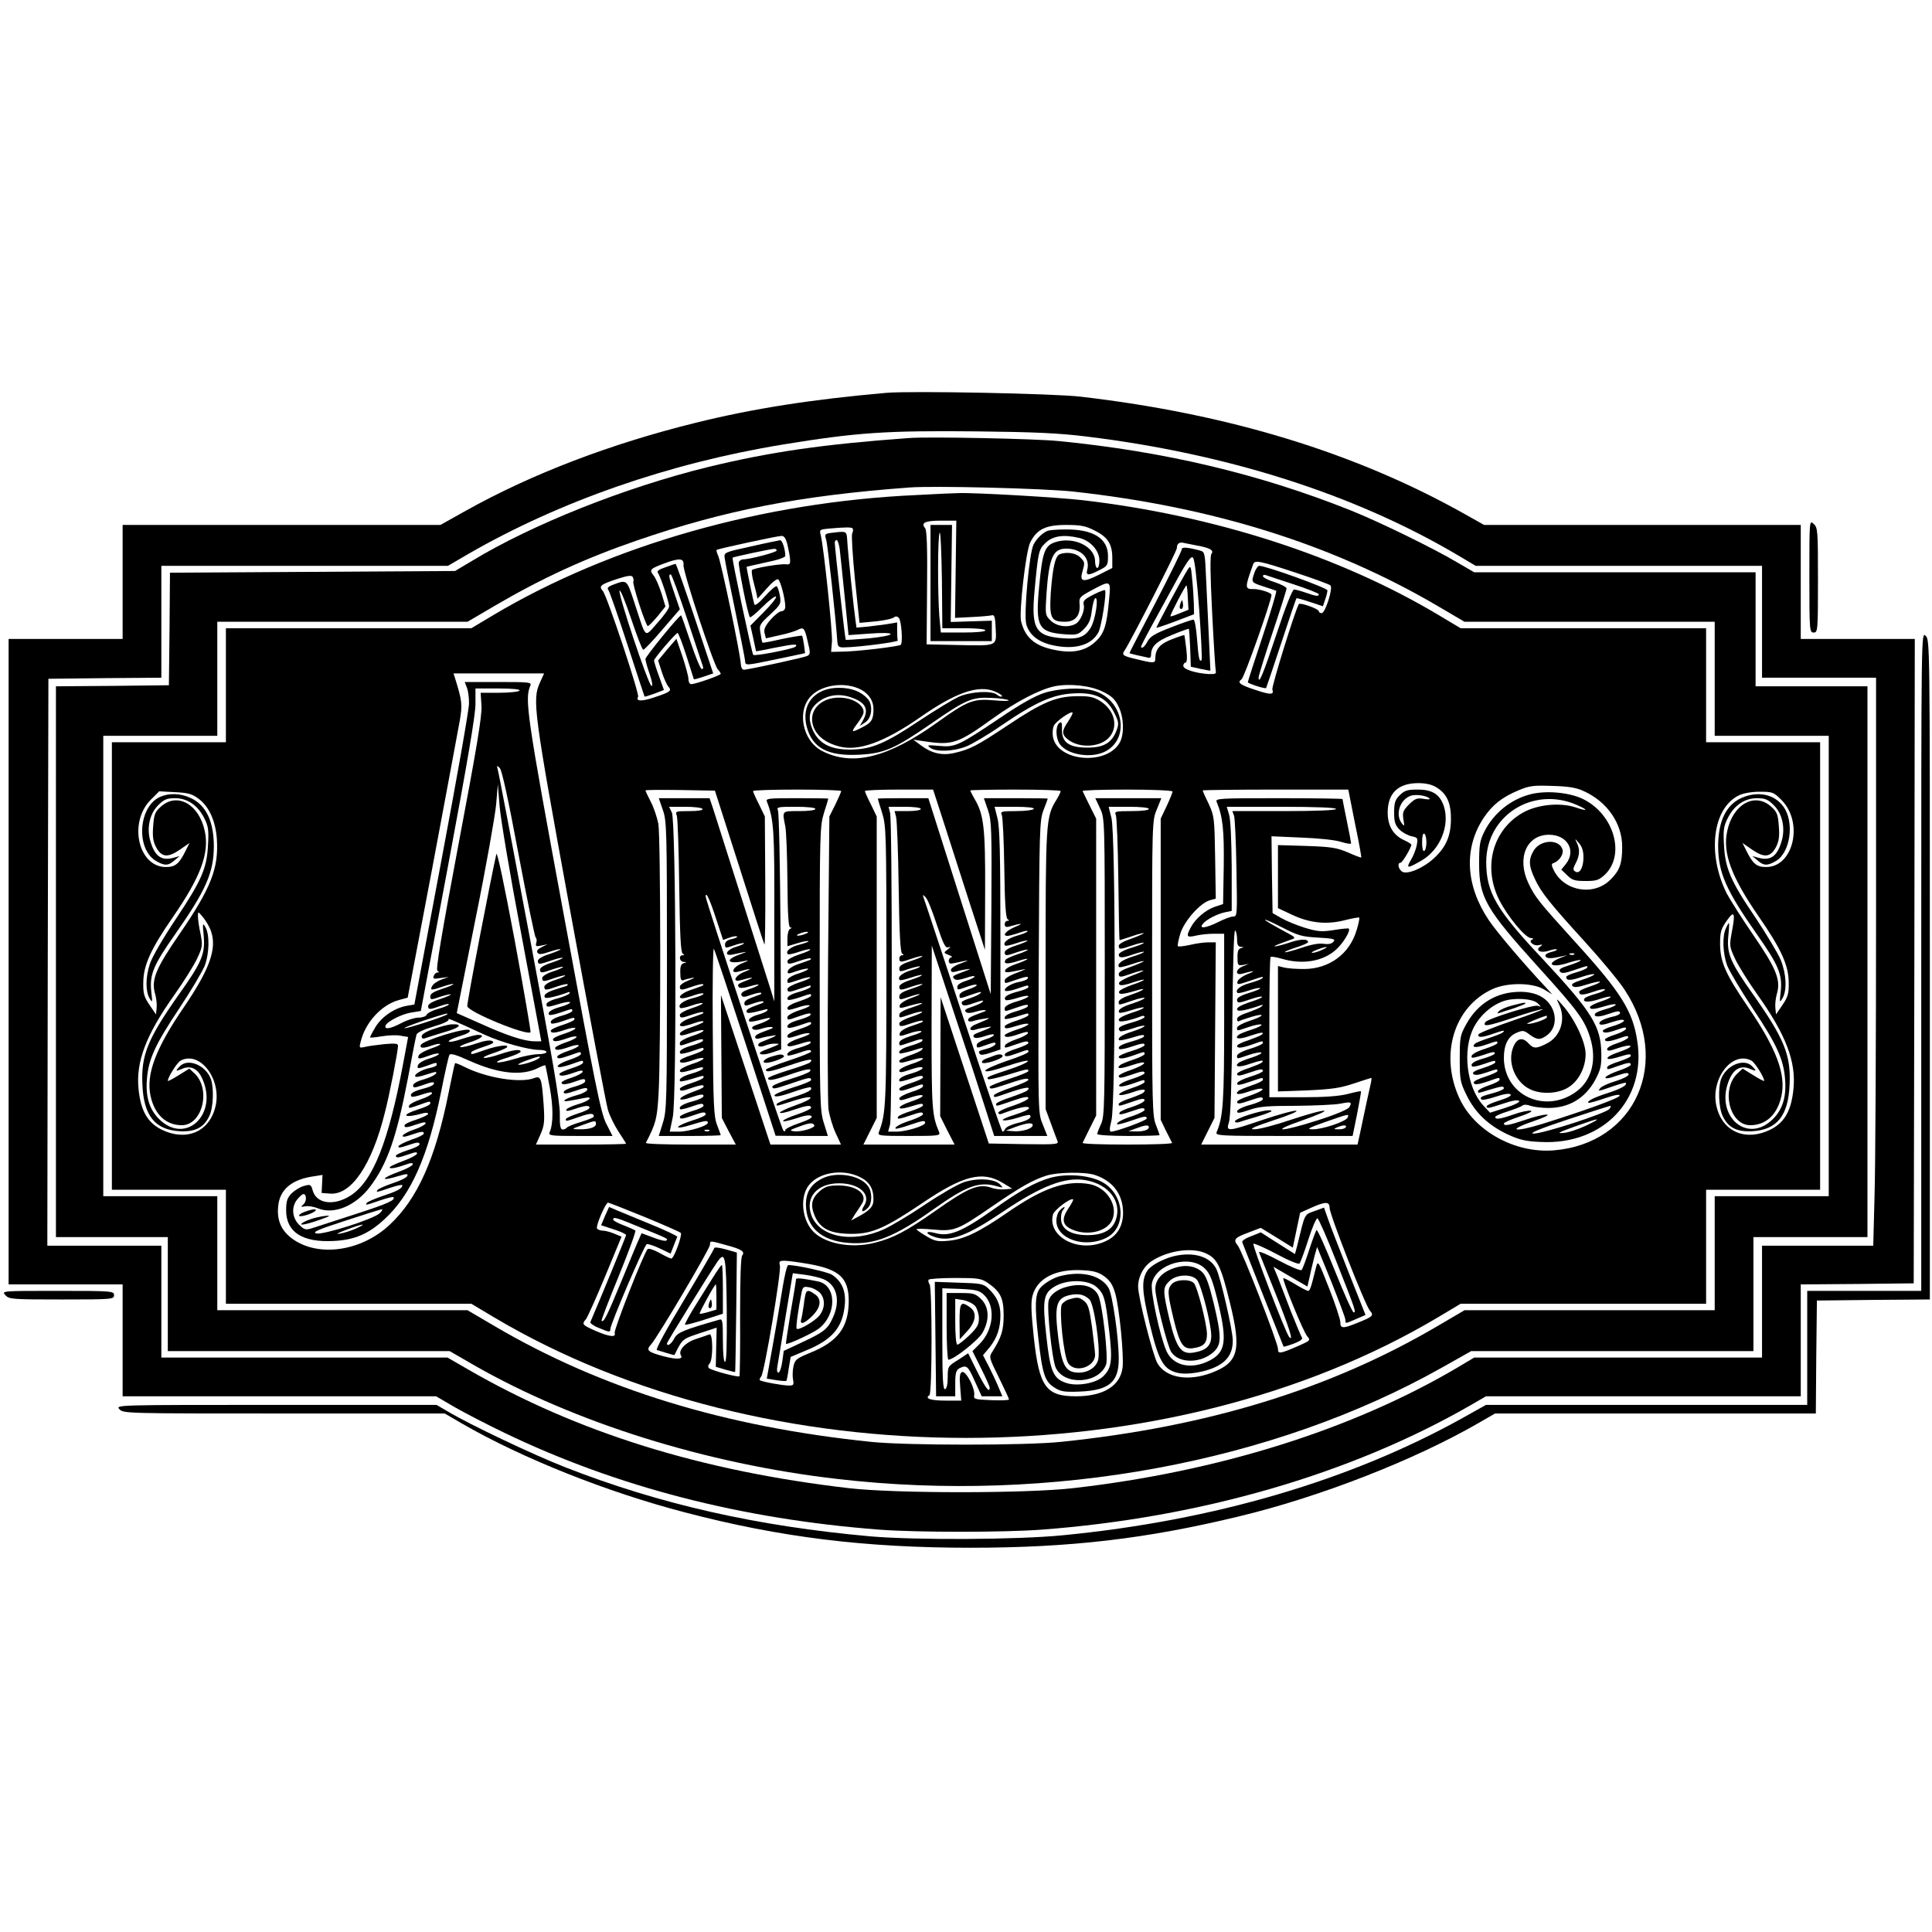 <?xml version="1.0" standalone="no"?>
<!DOCTYPE svg PUBLIC "-//W3C//DTD SVG 20010904//EN"
 "http://www.w3.org/TR/2001/REC-SVG-20010904/DTD/svg10.dtd">
<svg version="1.0" xmlns="http://www.w3.org/2000/svg"
 width="898pt" height="898pt" viewBox="0 0 898 898"
 preserveAspectRatio="xMidYMid meet">
<g transform="translate(0,898) scale(0.1,-0.1)"
fill="#000000" stroke="none">
<path d="M4120 7154 c-344 -30 -620 -73 -886 -139 -397 -98 -763 -238 -1069
-409 l-118 -66 -739 0 -738 0 0 -265 0 -265 -265 0 -265 0 0 -1500 0 -1500
265 0 265 0 0 -260 0 -260 729 0 728 0 89 -52 c49 -28 152 -81 229 -118 524
-252 1102 -401 1744 -450 172 -13 576 -13 751 0 737 55 1437 258 1991 576 l76
44 731 0 732 0 0 260 0 260 263 2 262 3 3 1498 2 1497 -265 0 -265 0 0 265 0
265 -736 0 -736 0 -87 49 c-508 286 -1099 467 -1786 547 -123 15 -792 28 -905
18z m930 -203 c656 -80 1247 -269 1723 -550 l86 -51 665 0 666 0 0 -260 0
-260 265 0 265 0 0 -1087 c0 -599 -3 -1193 -7 -1320 l-6 -233 -259 0 -258 0 0
-260 0 -260 -669 0 -669 0 -77 -46 c-490 -289 -1111 -484 -1787 -561 -218 -25
-829 -25 -1043 0 -688 80 -1262 259 -1768 551 l-97 56 -665 0 -665 0 0 260 0
260 -265 0 -265 0 2 1318 3 1317 263 3 262 2 0 260 0 260 666 0 666 0 96 56
c424 244 931 421 1462 508 343 56 478 65 895 61 273 -3 386 -8 515 -24z"/>
<path d="M4225 6944 c-399 -29 -643 -64 -935 -135 -383 -94 -816 -266 -1096
-436 l-79 -47 -662 -4 -663 -4 -2 -261 -3 -262 -262 -3 -263 -2 0 -1280 0
-1280 260 0 260 0 0 -265 0 -265 655 0 655 0 116 -67 c464 -265 1076 -457
1684 -527 993 -116 2030 76 2815 519 l133 75 656 0 656 0 0 265 0 265 265 0
265 0 0 1280 0 1280 -260 0 -260 0 0 265 0 265 -654 0 -654 0 -79 46 c-109 65
-367 191 -498 243 -422 168 -863 273 -1355 321 -108 11 -605 21 -695 14z m765
-249 c647 -71 1205 -246 1691 -531 l126 -74 581 0 582 0 0 -265 0 -265 265 0
265 0 0 -1070 0 -1070 -265 0 -265 0 0 -265 0 -265 -582 0 -581 0 -126 -74
c-499 -293 -1069 -468 -1751 -538 -164 -17 -716 -17 -880 0 -682 70 -1252 245
-1751 538 l-126 74 -581 0 -582 0 0 265 0 265 -265 0 -265 0 0 1070 0 1070
265 0 265 0 0 265 0 265 582 0 581 0 126 74 c219 128 418 220 662 304 407 140
753 208 1264 246 115 9 628 -4 765 -19z"/>
<path d="M4260 6679 c-715 -32 -1421 -233 -1967 -558 l-102 -61 -571 0 -570 0
0 -265 0 -265 -265 0 -265 0 0 -1040 0 -1040 265 0 265 0 0 -265 0 -265 570 0
571 0 102 -61 c1258 -750 3136 -750 4394 0 l102 61 571 0 570 0 0 265 0 265
265 0 265 0 0 1040 0 1040 -265 0 -265 0 0 265 0 265 -570 0 -571 0 -102 61
c-462 276 -1044 463 -1654 534 -122 14 -509 36 -578 33 -16 0 -104 -4 -195 -9z
m182 -345 l-3 -226 78 4 c43 2 85 6 93 8 12 4 16 -8 18 -62 4 -83 10 -80 -182
-76 l-139 3 2 263 c2 186 -1 268 -9 277 -21 25 0 35 73 35 l72 0 -3 -226z
m646 180 c61 -30 82 -63 82 -128 l0 -46 -61 -31 c-74 -37 -92 -34 -78 13 12
44 12 45 -11 68 -20 20 -63 26 -94 14 -21 -8 -33 -60 -42 -180 -7 -117 1 -134
66 -134 48 0 72 29 68 81 -3 32 0 35 57 66 88 47 89 47 80 -44 -11 -123 -23
-159 -65 -197 -46 -42 -106 -54 -187 -37 -93 18 -138 57 -157 133 -10 44 22
328 43 368 31 60 71 80 166 80 67 0 90 -4 133 -26z m-1125 10 c3 -4 3 -14 -2
-23 -4 -9 2 -105 13 -216 l21 -200 35 3 c65 5 115 14 126 23 7 6 15 4 22 -3
12 -15 19 -114 9 -125 -9 -8 -209 -32 -278 -32 l-46 -1 4 48 c3 45 -38 437
-52 494 -7 26 -5 27 36 31 81 7 106 7 112 1z m-304 -71 c5 -21 11 -51 13 -68
2 -25 0 -30 -17 -28 -26 4 -155 -18 -160 -27 -2 -4 0 -22 4 -41 5 -19 12 -47
16 -63 l6 -29 43 48 c24 28 47 46 53 42 11 -7 33 -91 33 -127 0 -12 -7 -20
-17 -21 -10 0 -33 -18 -52 -40 -25 -29 -32 -45 -27 -63 l6 -23 62 14 c35 7 73
19 85 25 29 15 33 10 48 -57 12 -49 12 -56 -3 -64 -14 -7 -243 -57 -292 -64
-10 -1 -15 8 -17 29 -2 46 -92 475 -105 501 -6 13 -9 25 -7 27 5 5 278 64 301
65 12 1 20 -11 27 -36z m1906 -9 c57 -10 79 -22 66 -38 -7 -8 -6 -93 3 -272 7
-142 15 -266 17 -274 3 -12 -4 -14 -34 -13 -61 4 -117 22 -117 38 0 8 5 15 10
15 7 0 9 21 4 63 -4 34 -8 63 -9 65 -1 1 -27 -7 -57 -19 -56 -21 -78 -46 -78
-89 0 -23 -6 -24 -83 -5 -69 16 -75 20 -59 43 26 38 242 460 242 474 0 22 12
30 35 24 11 -2 38 -8 60 -12z m-2388 -91 c-2 -33 139 -460 159 -484 8 -8 14
-18 14 -21 0 -7 -118 -48 -137 -48 -7 0 -13 10 -13 23 0 13 -13 60 -28 106
l-28 82 -43 -50 -42 -51 17 -53 c9 -28 23 -60 31 -69 17 -19 9 -25 -74 -52
-51 -17 -80 -15 -67 5 7 13 -144 469 -164 492 -20 23 -12 30 67 56 49 16 67
18 72 9 4 -7 5 -16 3 -20 -7 -10 58 -208 67 -208 4 0 24 20 45 45 l37 46 -18
60 c-11 34 -27 72 -37 84 -21 27 -18 31 52 57 70 26 90 23 87 -9z m2843 -34
c85 -28 159 -55 164 -60 13 -12 -24 -129 -41 -129 -7 0 -13 4 -13 9 0 11 -88
42 -93 33 -18 -31 -128 -386 -123 -397 9 -25 -9 -25 -75 -3 -77 25 -90 35 -68
51 13 9 139 366 139 392 0 10 -54 27 -82 27 -43 -1 -43 5 -3 116 7 20 31 15
195 -39z m-3510 -511 c-37 -81 -30 -129 140 -1060 88 -480 167 -896 175 -924
8 -29 31 -75 50 -104 19 -29 35 -54 35 -56 0 -2 -94 -4 -209 -4 l-210 0 21 47
c18 41 20 59 15 137 -9 125 -13 137 -44 125 -66 -25 -224 1 -326 53 -22 11
-40 18 -42 16 -2 -2 -15 -64 -30 -138 -61 -305 -144 -492 -274 -613 -132 -124
-332 -152 -452 -65 -51 37 -73 86 -66 151 7 79 64 126 169 140 l37 6 -2 -42
-2 -42 40 -3 c98 -7 193 133 253 373 22 83 62 290 62 314 0 11 -13 12 -62 8
-35 -4 -76 -9 -91 -13 -27 -6 -28 -5 -21 22 21 91 97 174 179 196 l40 11 115
606 c62 333 120 640 127 681 13 75 11 92 -22 198 l-7 22 210 0 211 0 -19 -42z
m1491 -33 c38 -20 59 -53 59 -91 0 -48 -9 -63 -51 -84 -52 -27 -55 -25 -27 13
13 17 27 39 30 48 10 26 -19 57 -64 70 -111 29 -202 -44 -165 -134 18 -42 59
-72 119 -87 90 -23 209 21 375 136 166 116 271 152 347 120 22 -9 36 -19 33
-23 -4 -3 -14 0 -23 8 -25 20 -120 15 -176 -9 -27 -12 -108 -61 -182 -110
-161 -108 -225 -135 -321 -136 -94 -1 -148 27 -177 90 -23 52 -18 91 15 122
46 43 110 53 175 26 54 -21 69 -51 47 -95 l-18 -33 24 16 c32 20 38 81 12 110
-31 34 -75 51 -134 51 -113 0 -177 -78 -149 -182 26 -98 98 -136 242 -129 117
6 164 26 334 143 164 114 193 126 283 121 39 -1 75 -7 79 -11 4 -4 -28 -4 -70
0 -94 8 -121 -2 -263 -104 -228 -163 -392 -204 -533 -132 -94 48 -121 192 -48
260 53 50 157 62 227 26z m1125 -10 c41 -20 57 -35 73 -69 25 -50 27 -125 7
-165 -58 -110 -290 -93 -312 24 -3 18 -1 42 5 53 11 21 79 68 86 60 3 -2 -7
-21 -20 -41 -31 -45 -31 -61 0 -85 33 -26 86 -35 134 -22 101 27 108 143 14
202 -31 19 -51 23 -108 22 -96 -1 -159 -27 -322 -136 -143 -95 -174 -111 -248
-128 -57 -13 -106 -1 -155 36 l-35 26 55 -8 c127 -19 153 -10 315 107 109 78
216 134 286 149 70 14 166 4 225 -25z m1551 -445 c48 -29 68 -73 67 -150 -1
-78 -24 -130 -82 -182 -51 -46 -126 -76 -147 -58 -17 14 -20 40 -5 40 8 0 50
70 50 84 0 3 -16 13 -36 22 -49 23 -74 67 -74 127 0 90 48 136 140 137 37 0
65 -6 87 -20z m684 -17 c109 -49 179 -150 179 -259 0 -76 -11 -109 -52 -150
-76 -80 -214 -59 -265 39 -12 24 -13 32 -3 35 27 9 48 41 43 62 -13 51 -102
49 -134 -3 -25 -42 -24 -71 5 -132 29 -63 70 -114 235 -295 73 -80 155 -179
182 -220 221 -335 52 -716 -330 -747 -180 -14 -368 90 -438 243 -93 203 -24
426 155 507 69 31 183 30 237 -1 l40 -24 -31 34 c-106 113 -231 261 -264 311
-108 161 -117 333 -25 474 41 61 85 97 162 129 51 22 70 24 158 21 75 -2 112
-8 146 -24z m-3926 -348 c61 -192 114 -357 118 -365 3 -8 5 122 4 290 l-2 305
-27 56 c-16 31 -28 59 -28 62 0 4 92 7 205 7 113 0 205 -3 205 -7 0 -3 -12
-31 -27 -62 l-28 -56 -6 -655 c-3 -360 -2 -679 2 -708 5 -29 19 -78 33 -108
l25 -54 -164 0 -164 0 -115 348 -115 347 2 -286 2 -285 32 -62 33 -62 -211 0
c-116 0 -209 3 -207 8 47 91 52 111 59 227 11 187 10 1194 -1 1256 -6 30 -21
76 -35 102 -14 27 -25 51 -25 53 0 3 73 3 162 2 l161 -3 112 -350z m953 198
c28 -87 82 -255 120 -373 l70 -215 1 275 c1 292 -6 355 -50 428 -10 18 -19 35
-19 38 0 2 95 4 210 4 116 0 210 -3 210 -7 0 -5 -9 -23 -20 -41 -49 -79 -50
-103 -50 -792 l0 -645 24 -65 c13 -36 27 -73 31 -83 7 -16 -3 -17 -156 -15
l-163 3 -112 340 -112 340 -1 -276 -1 -277 33 -66 34 -66 -212 0 -212 0 31 62
31 62 0 701 0 700 -27 56 c-16 31 -28 59 -28 62 0 4 71 7 159 7 l158 0 51
-157z m1062 148 c0 -5 -12 -35 -27 -67 l-28 -59 0 -700 0 -700 24 -50 c14 -27
27 -53 29 -57 2 -5 -92 -8 -208 -8 -116 0 -210 3 -208 8 2 4 17 34 33 67 l30
60 0 690 0 690 -30 60 c-16 33 -31 63 -33 68 -2 4 91 7 207 7 116 0 211 -4
211 -9z m848 -148 c18 -86 31 -158 29 -159 -1 -1 -29 9 -62 24 -52 22 -78 26
-192 30 l-133 4 0 -146 0 -147 68 -32 c82 -38 161 -46 247 -23 32 8 61 13 63
11 2 -2 -3 -28 -12 -57 -32 -111 -127 -182 -246 -182 -36 0 -77 3 -92 7 l-28
7 0 -291 0 -292 138 5 c112 5 152 11 215 32 43 14 79 26 81 26 2 0 0 -17 -5
-37 -5 -21 -18 -81 -29 -133 -11 -52 -22 -105 -25 -117 l-5 -23 -363 0 -364 0
31 62 31 62 3 408 3 408 -35 0 c-19 0 -57 -5 -85 -12 -28 -6 -53 -9 -56 -6 -3
2 2 28 11 58 18 59 93 144 139 156 l26 7 -3 191 c-3 184 -4 193 -30 250 -16
32 -28 60 -28 62 0 2 152 4 339 4 l338 0 31 -157z m-5373 113 c47 -36 77 -102
83 -186 9 -135 -27 -228 -174 -442 -109 -158 -131 -211 -114 -274 7 -22 10
-54 8 -70 l-3 -29 -30 44 c-26 38 -30 54 -29 106 1 79 35 154 138 303 128 185
170 297 148 398 -26 126 -128 183 -204 115 -28 -25 -32 -36 -36 -91 -4 -49 0
-71 13 -97 26 -48 54 -51 110 -13 l46 32 -20 -40 c-29 -58 -47 -72 -90 -72
-129 0 -175 208 -70 313 l39 39 73 -4 c63 -3 80 -8 112 -32z m7355 -4 c104
-104 57 -312 -71 -312 -43 0 -61 14 -90 72 l-20 40 46 -32 c56 -38 84 -35 110
13 13 26 17 48 13 97 -4 55 -8 66 -36 91 -76 68 -178 11 -204 -115 -22 -101
20 -213 148 -398 103 -149 137 -224 138 -303 1 -52 -3 -68 -29 -106 l-30 -44
-3 29 c-2 16 1 48 8 70 17 63 -5 116 -112 272 -53 77 -107 163 -122 191 -92
184 -66 396 56 456 20 10 59 17 97 17 60 0 65 -2 101 -38z m-7299 -611 c28
-81 -7 -177 -126 -352 -133 -194 -177 -314 -155 -414 19 -86 72 -135 145 -135
96 0 137 167 59 241 l-24 22 -50 -31 c-27 -17 -50 -29 -50 -26 0 17 43 85 59
94 92 49 196 -91 161 -219 -30 -114 -137 -157 -250 -101 -65 33 -96 88 -106
188 -13 126 34 251 166 437 44 62 92 139 107 171 25 54 25 61 15 114 -7 31
-12 67 -12 81 0 24 0 24 25 -6 13 -16 30 -45 36 -64z m7069 -1 c-12 -65 -12
-69 14 -125 14 -31 62 -108 106 -170 132 -186 179 -311 166 -437 -10 -100 -41
-155 -106 -188 -113 -56 -220 -13 -250 101 -35 128 69 268 161 219 16 -9 59
-77 59 -94 0 -3 -23 9 -50 26 l-50 31 -24 -22 c-78 -74 -37 -241 59 -241 73 0
126 49 145 135 22 100 -22 220 -155 414 -105 154 -129 209 -130 292 0 57 4 71
30 108 36 52 42 40 25 -49z m-4055 -1140 c46 -22 65 -53 65 -105 0 -34 -17
-52 -80 -85 l-24 -13 18 29 c11 16 25 37 31 47 31 45 -22 87 -108 87 -45 0
-61 -5 -85 -25 -40 -34 -47 -66 -24 -119 27 -59 73 -81 172 -81 93 0 155 27
327 143 189 128 278 151 372 95 l46 -28 -33 -3 c-19 -2 -47 1 -63 7 -60 21
-107 2 -264 -109 -130 -91 -193 -125 -278 -146 -115 -30 -245 -3 -296 62 -45
57 -51 152 -13 203 45 61 156 80 237 41z m1096 8 c83 -28 129 -91 129 -175 0
-63 -28 -109 -83 -133 -122 -56 -269 20 -243 124 5 22 84 81 94 71 2 -2 -8
-21 -23 -43 -33 -50 -27 -78 21 -98 72 -30 162 -7 184 47 28 66 -26 150 -105
165 -109 20 -217 -17 -384 -133 -129 -89 -201 -124 -272 -130 -50 -5 -64 -2
-103 21 -25 15 -46 29 -46 32 0 4 35 3 78 -1 98 -9 113 -3 274 108 131 90 189
123 253 143 51 16 182 18 226 2z m-2096 -194 c88 -36 164 -70 169 -74 9 -9
-31 -120 -44 -120 -4 0 -29 12 -54 26 -27 15 -51 23 -56 18 -18 -20 -158 -376
-153 -390 8 -22 -27 -17 -91 11 -60 27 -63 30 -42 54 7 9 47 98 89 199 l76
184 -34 14 c-19 8 -43 14 -54 14 -11 0 -23 5 -26 10 -7 11 40 120 51 120 5 0
80 -30 169 -66z m3185 42 c0 -31 166 -455 188 -479 19 -21 13 -27 -57 -55 -69
-28 -81 -28 -81 2 0 13 -23 84 -52 157 -51 130 -52 132 -61 99 -23 -94 -28
-110 -37 -110 -5 0 -32 14 -60 31 -28 17 -53 30 -55 28 -6 -7 93 -250 111
-270 16 -18 15 -20 -37 -43 -90 -39 -99 -41 -99 -15 0 27 -167 457 -187 480
-22 27 -15 36 47 59 l60 23 75 -46 74 -46 17 81 17 81 51 23 c67 30 86 30 86
0z m-2806 -173 c73 -19 90 -31 76 -48 -7 -8 -10 -110 -10 -285 1 -150 -1 -274
-3 -277 -7 -6 -129 27 -142 38 -5 6 -4 14 3 21 17 17 16 142 0 136 -7 -3 -36
-13 -64 -22 -49 -16 -83 -53 -69 -76 11 -18 -17 -20 -77 -5 -79 21 -87 29 -61
57 31 35 273 444 273 462 0 20 0 20 74 -1z m2236 -41 c49 -24 66 -61 106 -224
56 -225 41 -281 -85 -329 -109 -41 -211 -23 -251 44 -21 35 -90 307 -90 357 0
47 27 97 67 121 79 49 191 63 253 31z m-1851 -47 c143 -25 186 -65 186 -173
-1 -122 -50 -188 -182 -241 -61 -25 -68 -31 -75 -62 -4 -19 -5 -46 -2 -61 5
-25 2 -28 -19 -28 -29 0 -129 18 -135 25 -3 2 0 10 6 17 15 18 94 487 87 515
-5 20 -2 23 22 23 16 0 66 -7 112 -15z m1376 -59 c26 -20 38 -40 49 -79 19
-69 40 -283 34 -342 -10 -86 -88 -135 -217 -135 -140 0 -171 44 -196 276 -12
114 -14 161 -6 191 22 82 108 126 233 119 54 -3 74 -9 103 -30z m-545 -28 c60
-41 75 -71 75 -151 0 -71 -10 -102 -52 -169 -17 -26 -16 -28 30 -121 26 -53
47 -98 47 -102 0 -3 -37 -5 -82 -3 -76 3 -83 5 -80 22 6 31 -38 115 -56 109
-11 -5 -13 -19 -9 -70 l5 -63 -74 0 c-68 0 -98 10 -74 25 13 8 13 494 1 515
-6 8 -7 18 -5 22 3 4 58 8 123 8 106 0 121 -2 151 -22z"/>
<path d="M4325 6270 l0 -270 143 0 142 0 0 48 0 47 -95 -3 -96 -3 3 225 3 226
-50 0 -50 0 0 -270z m155 -210 c60 0 100 -4 100 -10 0 -6 -41 -10 -104 -10
l-103 0 -7 77 c-8 105 -8 378 2 387 4 4 8 -94 10 -218 l2 -226 100 0z"/>
<path d="M4870 6513 c-23 -9 -51 -35 -66 -64 -20 -40 -46 -323 -34 -370 14
-51 58 -85 127 -99 100 -21 178 2 209 62 14 28 39 186 30 195 -2 2 -27 -7 -54
-21 -41 -21 -49 -29 -45 -46 7 -26 -15 -78 -38 -90 -35 -19 -88 -12 -116 16
-25 25 -25 27 -19 123 12 170 30 211 92 211 68 0 111 -43 98 -96 -8 -30 4 -31
56 -4 38 19 40 23 40 66 0 82 -70 125 -200 123 -36 0 -72 -3 -80 -6z m145 -33
c53 -12 95 -59 95 -105 0 -19 -4 -35 -10 -35 -5 0 -10 14 -10 31 0 69 -100
117 -185 89 -49 -16 -60 -45 -75 -207 -18 -186 -4 -211 116 -221 59 -4 65 -3
93 25 22 23 31 42 36 86 4 31 12 57 17 57 15 0 -1 -100 -21 -135 -25 -44 -56
-57 -126 -52 -133 9 -153 42 -136 225 16 172 19 188 48 216 34 35 85 43 158
26z"/>
<path d="M3863 6503 c-29 -4 -31 -6 -23 -31 7 -22 44 -358 52 -474 2 -24 7
-28 33 -27 67 1 250 25 248 32 -2 4 -3 24 -3 46 l0 38 -47 -8 c-27 -4 -69 -9
-95 -12 l-47 -4 -5 36 c-7 47 -35 313 -38 368 -3 46 -1 45 -75 36z m40 -75 c3
-24 13 -123 23 -221 l18 -179 98 7 c133 10 129 -9 -4 -22 -57 -5 -105 -8 -107
-7 -3 3 -50 419 -51 452 0 6 4 12 9 12 4 0 11 -19 14 -42z"/>
<path d="M3490 6440 c-120 -26 -125 -28 -122 -51 1 -13 23 -122 48 -241 25
-120 46 -227 47 -238 2 -25 -3 -25 151 7 l128 27 -5 39 c-3 21 -7 40 -9 42 -2
2 -44 -5 -93 -15 -48 -11 -90 -19 -91 -17 -2 1 -6 21 -9 43 -7 38 -5 42 45 88
49 46 51 50 45 87 -4 21 -10 41 -15 44 -4 3 -29 -18 -54 -46 -29 -33 -47 -46
-50 -38 -4 12 -36 167 -36 174 0 1 41 10 90 21 52 10 90 23 90 30 0 31 -14 74
-24 73 -6 -1 -67 -13 -136 -29z m120 -19 c0 -8 -125 -41 -157 -41 -7 0 -16 -6
-19 -13 -4 -13 42 -247 52 -256 2 -3 29 19 59 49 30 30 58 51 62 47 4 -4 -21
-36 -56 -71 l-63 -64 13 -58 c7 -33 13 -60 13 -61 1 -1 42 7 91 17 85 17 107
18 92 4 -9 -10 -189 -45 -196 -38 -6 6 -100 447 -96 452 2 3 174 40 193 41 6
1 12 -3 12 -8z"/>
<path d="M5493 6427 c0 -7 -54 -117 -121 -246 -67 -128 -122 -234 -122 -236 0
-2 15 -6 33 -10 17 -4 40 -9 50 -11 11 -4 17 0 17 10 0 42 24 65 98 95 41 17
77 30 78 28 1 -1 4 -41 6 -89 l3 -87 45 -10 c25 -5 45 -9 46 -8 0 1 -3 70 -7
152 -4 83 -10 206 -13 275 -5 120 -6 125 -28 131 -61 16 -85 17 -85 6z m81
-281 c9 -126 14 -231 11 -234 -10 -11 -14 6 -21 96 -4 54 -11 92 -17 92 -6 0
-53 -16 -104 -36 -75 -29 -97 -42 -109 -65 -8 -16 -19 -29 -25 -29 -11 0 -18
-12 119 238 84 156 107 191 117 180 8 -8 18 -98 29 -242z"/>
<path d="M5522 6335 c-22 -33 -149 -270 -147 -273 1 -1 41 12 88 30 l87 33 -1
50 c-1 27 -4 79 -8 115 -5 58 -7 63 -19 45z m-1 -134 l3 -55 -42 -17 c-23 -10
-42 -16 -42 -13 0 10 71 146 75 143 2 -2 5 -28 6 -58z"/>
<path d="M5487 6176 c-4 -10 -5 -21 -2 -24 9 -9 17 6 13 25 -3 17 -4 17 -11
-1z"/>
<path d="M3092 6343 c-30 -10 -40 -18 -34 -26 12 -15 52 -136 52 -156 0 -9
-24 -43 -54 -76 -63 -70 -50 -80 -107 93 -37 112 -33 109 -105 82 -19 -8 -23
-14 -16 -23 5 -6 45 -120 88 -252 43 -132 79 -241 80 -243 0 -1 21 5 46 14
l44 17 -23 64 c-13 35 -23 68 -23 73 0 10 97 123 109 128 4 1 22 -46 41 -105
19 -60 35 -109 35 -110 1 -2 22 4 46 12 l44 15 -85 255 c-47 140 -87 255 -90
254 -3 0 -24 -7 -48 -16z m102 -240 c38 -115 71 -214 73 -220 3 -7 1 -13 -5
-13 -6 0 -29 56 -52 125 -23 69 -43 125 -44 125 -10 0 -166 -192 -166 -203 0
-8 9 -40 20 -71 12 -36 15 -56 8 -54 -15 5 -159 436 -148 443 5 3 29 -58 55
-135 26 -77 50 -140 55 -140 5 0 45 42 89 94 l81 94 -25 73 c-27 78 -29 89
-17 89 4 0 38 -93 76 -207z"/>
<path d="M5831 6319 c-16 -46 -16 -46 42 -65 28 -9 55 -18 59 -20 3 -3 -25
-97 -63 -211 -38 -114 -69 -210 -69 -214 0 -6 80 -32 85 -27 1 2 33 95 70 208
37 113 69 207 71 209 1 2 30 -6 63 -17 l60 -20 10 30 c6 17 11 37 11 44 0 11
-285 114 -317 114 -6 0 -16 -14 -22 -31z m182 -55 c64 -21 117 -42 117 -46 0
-11 -12 -10 -60 7 -23 8 -48 15 -55 15 -8 0 -39 -78 -80 -202 -63 -190 -85
-243 -85 -207 0 8 29 102 65 209 36 107 65 199 65 205 0 6 -25 19 -55 29 -30
9 -55 22 -55 28 0 5 6 8 13 5 6 -2 65 -22 130 -43z"/>
<path d="M2170 5784 c6 -14 10 -46 10 -72 1 -26 -57 -352 -127 -724 l-127
-677 -35 -6 c-58 -10 -118 -52 -146 -99 -14 -23 -25 -45 -25 -48 0 -2 24 0 53
5 30 5 70 7 89 3 l35 -6 -24 -128 c-67 -358 -139 -540 -242 -608 -78 -51 -161
-40 -178 24 -7 26 -11 28 -39 20 -17 -4 -43 -20 -58 -34 -21 -22 -26 -36 -26
-80 0 -101 76 -150 222 -142 97 5 162 33 235 101 124 114 203 292 264 596 17
86 34 161 38 168 4 8 31 1 92 -27 136 -61 245 -73 322 -33 16 8 30 13 32 11 1
-2 10 -47 20 -101 17 -92 17 -170 0 -209 -7 -17 4 -18 142 -18 l150 0 -30 59
c-25 51 -51 180 -198 977 -171 924 -181 995 -154 1057 7 16 -4 17 -149 17
l-156 0 10 -26z m245 -14 c-3 -5 -46 -10 -94 -10 l-87 0 4 -62 c2 -49 -22
-194 -107 -643 -80 -425 -106 -582 -98 -587 9 -6 9 -8 1 -8 -7 0 -15 -7 -18
-16 -5 -14 0 -15 31 -10 l38 5 -33 -12 c-19 -7 -38 -20 -43 -30 -12 -21 -4
-21 51 -2 24 8 45 13 47 11 3 -2 -20 -12 -51 -22 -40 -13 -56 -23 -56 -35 0
-17 3 -17 46 -2 25 8 47 13 49 11 3 -2 -20 -12 -50 -22 -33 -10 -55 -23 -55
-32 0 -18 7 -18 59 1 23 8 39 11 37 6 -3 -5 -26 -14 -52 -21 -25 -7 -48 -19
-51 -27 -3 -7 -20 -13 -38 -13 -17 0 -53 -11 -79 -25 -51 -27 -80 -32 -74 -12
7 19 77 55 122 61 l42 7 127 677 c89 476 127 698 127 750 l0 72 106 0 c67 0
103 -4 99 -10z m-5 -760 c40 -212 76 -386 80 -388 4 -2 6 -12 3 -23 -5 -18 -2
-19 23 -14 l29 6 -27 -13 c-18 -9 -25 -17 -20 -26 7 -9 18 -9 56 4 26 9 49 14
51 12 3 -2 -20 -12 -50 -22 -33 -10 -55 -23 -55 -32 0 -18 6 -18 64 2 26 9 49
14 51 12 3 -2 -20 -12 -50 -22 -33 -10 -55 -23 -55 -32 0 -18 7 -18 60 1 24 8
45 13 47 11 2 -2 -18 -12 -46 -21 -30 -9 -51 -23 -51 -31 0 -18 7 -18 60 1 24
8 45 13 47 11 2 -2 -18 -12 -46 -21 -30 -9 -51 -23 -51 -31 0 -18 7 -18 60 1
24 8 45 13 48 10 3 -2 -1 -7 -9 -9 -8 -2 -31 -10 -51 -16 -38 -12 -55 -26 -44
-37 5 -6 59 7 104 24 9 4 13 2 9 -4 -4 -6 -30 -17 -57 -24 -28 -7 -50 -19 -50
-26 0 -16 4 -16 63 2 26 8 47 10 47 6 0 -5 -20 -14 -45 -21 -44 -12 -63 -26
-52 -37 3 -3 27 2 53 11 56 19 54 19 54 7 0 -4 -20 -14 -45 -21 -44 -12 -63
-26 -52 -37 3 -3 27 2 53 11 55 19 54 18 54 8 0 -5 -25 -16 -55 -26 -30 -9
-55 -21 -55 -27 0 -13 21 -11 68 5 23 8 44 11 46 7 3 -4 -19 -15 -49 -25 -30
-9 -55 -21 -55 -27 0 -13 21 -11 69 6 22 8 41 10 41 5 0 -4 -22 -16 -50 -25
-27 -9 -50 -21 -50 -26 0 -13 21 -11 69 6 22 8 41 10 41 5 0 -4 -22 -16 -50
-25 -27 -9 -50 -21 -50 -26 0 -12 11 -11 60 6 50 18 50 18 50 6 0 -5 -22 -17
-50 -26 -49 -16 -74 -35 -47 -35 8 0 34 7 57 15 50 18 50 18 50 6 0 -6 -25
-18 -55 -27 -30 -10 -55 -21 -55 -26 0 -12 22 -10 70 7 30 11 40 11 38 3 -3
-7 -26 -19 -51 -27 -26 -8 -47 -18 -47 -23 0 -12 22 -10 69 7 34 12 41 12 41
0 0 -8 -21 -18 -50 -26 -27 -7 -50 -18 -50 -25 0 -10 14 -8 55 6 43 15 55 16
55 6 0 -7 -21 -19 -47 -26 -59 -16 -83 -35 -33 -26 19 3 47 9 63 12 50 11 28
-13 -25 -28 -28 -8 -54 -20 -56 -26 -2 -8 9 -7 38 3 49 17 70 19 70 6 0 -6
-25 -18 -55 -27 -30 -10 -55 -21 -55 -26 0 -11 -1 -11 63 11 51 18 67 18 67 1
0 -4 -27 -15 -60 -25 -34 -10 -63 -22 -66 -27 -3 -4 -11 -8 -19 -8 -10 0 -14
17 -13 73 1 53 -36 269 -141 827 -78 415 -144 764 -148 775 -5 18 -3 18 10 5
10 -10 40 -148 87 -400z m13 -372 l93 -498 -31 0 c-47 0 -128 26 -251 82
l-111 49 87 437 c49 240 91 480 96 532 l8 95 8 -100 c4 -55 49 -324 101 -597z
m-345 -373 c-9 -9 -181 -65 -197 -64 -9 0 29 15 84 34 102 33 122 39 113 30z
m176 -95 c77 -35 202 -70 253 -70 18 0 33 -4 33 -10 0 -5 -18 -10 -39 -10 -21
0 -69 -9 -106 -21 -36 -11 -74 -19 -83 -17 -9 2 11 12 46 22 34 11 62 23 62
28 0 13 -33 9 -96 -12 -32 -11 -66 -19 -74 -17 -8 2 10 11 40 21 30 10 59 22
65 27 17 16 -40 10 -100 -11 -67 -23 -65 -23 -65 -12 0 5 26 16 57 26 43 14
53 20 41 27 -10 6 -36 2 -74 -11 -32 -11 -66 -19 -74 -17 -8 2 11 12 43 22 56
18 75 35 39 35 -11 0 -44 -9 -75 -19 -31 -11 -59 -16 -61 -12 -3 4 20 16 51
25 39 12 52 21 45 28 -14 14 -219 -49 -226 -69 -6 -16 11 -17 53 -2 18 6 34 9
37 6 3 -3 -17 -12 -44 -21 -28 -10 -53 -24 -56 -32 -7 -18 1 -18 53 1 22 8 41
11 41 6 0 -4 -21 -14 -47 -22 -29 -9 -49 -22 -51 -32 -3 -15 0 -15 39 -2 49
18 49 18 49 6 0 -5 -15 -12 -33 -15 -36 -7 -76 -31 -66 -40 3 -4 25 1 49 9 24
8 45 14 47 12 7 -8 -22 -24 -64 -36 -25 -7 -43 -18 -43 -26 0 -12 6 -12 41 0
49 18 62 19 54 5 -3 -6 -26 -15 -51 -21 -43 -11 -62 -24 -51 -36 3 -3 27 2 52
11 31 10 45 12 43 4 -3 -7 -26 -19 -53 -28 -27 -9 -51 -22 -53 -28 -5 -15 -3
-15 48 3 50 18 50 18 50 6 0 -6 -25 -18 -55 -27 -88 -28 -68 -44 23 -18 12 3
22 2 22 -3 0 -5 -25 -17 -55 -27 -30 -9 -55 -21 -55 -27 0 -12 10 -11 60 6 29
10 40 11 38 3 -2 -6 -26 -19 -53 -28 -27 -9 -51 -22 -53 -28 -2 -8 9 -7 38 3
49 17 60 18 60 6 0 -5 -26 -18 -57 -28 -31 -11 -59 -25 -61 -31 -2 -8 9 -7 38
3 50 17 60 18 60 6 0 -6 -25 -18 -55 -27 -30 -10 -55 -21 -55 -26 0 -11 12
-10 60 7 31 11 41 12 38 2 -3 -6 -30 -21 -61 -32 -30 -11 -59 -24 -63 -28 -12
-12 21 -8 66 8 31 11 41 12 38 2 -3 -6 -30 -21 -61 -32 -88 -32 -92 -48 -4
-21 37 11 45 11 40 0 -2 -7 -34 -23 -69 -34 -35 -12 -66 -26 -69 -31 -8 -12
-7 -12 58 10 32 11 57 16 57 12 0 -15 -24 -28 -92 -50 -37 -13 -70 -27 -73
-32 -8 -12 -7 -12 60 11 32 11 60 18 63 16 13 -13 -24 -30 -166 -76 -86 -28
-176 -57 -200 -65 -40 -13 -44 -13 -67 8 -36 31 -43 84 -15 120 12 15 25 27
30 27 16 0 16 -35 0 -48 -13 -12 -12 -13 8 -9 13 3 39 -1 59 -9 74 -31 175 10
243 100 80 106 123 228 176 504 19 103 37 194 40 203 3 10 33 24 80 38 42 12
72 26 69 32 -6 9 19 -2 169 -71z m251 -109 c-13 -11 -74 -31 -94 -30 -9 0 7 9
34 19 57 21 74 24 60 11z m265 -305 c0 -16 -31 -26 -80 -25 -35 1 -35 1 15 19
62 23 65 23 65 6z m-1005 -415 c-29 -28 -264 -102 -295 -94 -20 6 8 18 135 59
88 29 164 53 170 53 5 1 1 -7 -10 -18z m-110 -71 c-22 -10 -56 -21 -75 -24
-22 -4 -11 3 30 18 76 29 102 32 45 6z"/>
<path d="M2307 5010 c-24 -105 -138 -694 -135 -707 5 -27 276 -138 294 -121 2
3 -31 196 -74 429 -48 256 -81 414 -85 399z"/>
<path d="M2018 4198 c-37 -12 -58 -25 -58 -35 0 -10 6 -13 18 -8 9 3 49 16 89
28 71 20 87 38 35 36 -15 0 -53 -10 -84 -21z"/>
<path d="M1418 3348 c-16 -5 -28 -14 -28 -18 0 -10 59 7 75 21 12 12 -12 10
-47 -3z"/>
<path d="M1443 3313 c-24 -8 -43 -19 -43 -23 0 -7 54 7 120 33 35 13 -38 4
-77 -10z"/>
<path d="M4853 5759 c-41 -13 -111 -52 -202 -114 -195 -131 -211 -139 -285
-132 -55 5 -59 4 -42 -9 28 -20 107 -17 166 6 28 11 101 54 163 97 161 110
241 145 336 150 101 6 155 -20 190 -90 22 -44 22 -51 10 -84 -22 -56 -59 -78
-134 -78 -86 0 -120 24 -119 84 1 33 -2 39 -13 30 -18 -16 -16 -70 3 -98 36
-50 148 -68 213 -33 117 63 80 244 -57 282 -57 16 -161 11 -229 -11z"/>
<path d="M6506 5284 c-22 -22 -26 -36 -26 -81 0 -44 5 -58 25 -79 13 -13 38
-27 56 -31 29 -6 30 -8 24 -42 -4 -20 -16 -51 -27 -68 -24 -41 -17 -41 49 -3
87 50 133 163 104 253 -19 55 -53 77 -121 77 -49 0 -61 -4 -84 -26z m138 -15
c5 -5 -7 -6 -27 -2 -31 5 -40 1 -68 -26 -27 -28 -31 -37 -26 -69 6 -34 5 -35
-8 -18 -30 40 -9 107 39 126 23 10 75 3 90 -11z m-14 -204 c0 -19 -4 -37 -10
-40 -6 -4 -10 12 -10 40 0 28 4 44 10 40 6 -3 10 -21 10 -40z"/>
<path d="M7117 5289 c-92 -22 -175 -88 -218 -175 -21 -42 -24 -63 -24 -149 0
-157 31 -210 277 -482 184 -203 214 -245 239 -326 32 -103 8 -197 -63 -250
-145 -107 -337 -19 -338 156 0 61 20 101 60 117 28 12 34 11 60 -9 36 -26 50
-26 83 -1 57 45 39 143 -34 180 -24 13 -58 20 -92 20 -110 0 -198 -53 -252
-151 -28 -50 -30 -61 -30 -159 0 -99 2 -110 32 -171 40 -82 102 -140 191 -182
55 -25 83 -32 155 -35 289 -14 490 197 447 470 -21 139 -76 226 -287 458 -172
190 -187 208 -219 275 -55 116 -9 225 96 225 85 0 127 -73 79 -135 l-22 -27
27 -26 c23 -23 35 -27 86 -27 51 0 62 4 90 30 95 91 43 277 -98 349 -62 32
-170 43 -245 25z m211 -50 c56 -24 54 -32 -4 -12 -72 24 -178 14 -245 -24
-141 -79 -188 -253 -110 -407 40 -78 120 -174 146 -176 12 -1 15 -4 7 -7 -21
-8 6 -32 31 -26 17 4 19 3 7 -6 -27 -18 1 -33 39 -20 17 6 34 9 37 6 3 -3 -9
-8 -26 -12 -17 -4 -29 -12 -27 -18 4 -13 24 -14 72 -3 l30 6 -32 -12 c-72 -29
-40 -49 37 -23 28 9 54 15 57 12 2 -3 -20 -13 -51 -23 -42 -13 -53 -20 -45
-30 8 -10 22 -8 66 7 64 22 66 22 59 10 -3 -4 -26 -14 -51 -21 -25 -7 -45 -16
-45 -21 0 -18 20 -18 74 1 31 10 56 15 56 11 0 -4 -25 -15 -56 -25 -41 -13
-53 -21 -45 -29 8 -8 26 -6 67 7 31 10 58 15 61 13 2 -3 -18 -13 -46 -22 -28
-9 -51 -20 -51 -24 0 -18 15 -18 66 -1 30 11 54 15 54 11 0 -5 -20 -14 -45
-21 -25 -7 -48 -16 -50 -21 -12 -18 19 -19 66 -4 28 10 53 15 55 12 3 -3 -17
-13 -45 -22 -28 -9 -51 -21 -51 -26 0 -13 19 -11 73 5 26 8 47 11 47 6 0 -4
-20 -13 -45 -20 -25 -7 -48 -16 -50 -21 -11 -16 15 -18 55 -4 49 17 60 18 60
6 0 -5 -15 -13 -32 -16 -44 -10 -70 -24 -63 -35 3 -5 24 -3 47 6 22 7 47 14
55 14 27 0 3 -17 -42 -30 -25 -7 -45 -17 -45 -21 0 -13 22 -11 70 6 30 11 40
11 38 3 -3 -7 -26 -19 -51 -27 -26 -8 -47 -18 -47 -23 0 -12 22 -10 70 7 30
11 40 11 38 3 -3 -7 -26 -19 -51 -27 -26 -8 -47 -20 -47 -27 0 -10 9 -10 41 1
45 16 77 20 65 8 -4 -5 -28 -15 -54 -24 -64 -21 -69 -43 -5 -24 56 17 63 18
63 7 0 -5 -25 -16 -55 -26 -30 -9 -55 -21 -55 -27 0 -12 0 -12 50 6 49 17 60
18 60 6 0 -5 -26 -18 -57 -28 -31 -11 -58 -24 -61 -31 -2 -7 17 -5 52 8 42 14
56 16 56 6 0 -7 -27 -21 -60 -31 -33 -10 -65 -24 -71 -32 -15 -17 -13 -17 56
7 32 11 60 19 61 17 10 -10 -20 -27 -81 -47 -66 -21 -100 -38 -92 -46 2 -2 36
7 76 21 47 16 71 20 69 12 -4 -12 -155 -67 -359 -131 -132 -41 -168 -31 -43
12 53 18 79 31 63 31 -14 1 -59 -10 -99 -24 -77 -26 -100 -30 -100 -17 0 4 33
19 73 32 42 14 64 26 52 27 -11 2 -47 -5 -79 -17 -64 -22 -86 -25 -86 -12 0 5
26 16 58 26 31 10 62 22 68 27 7 6 22 5 38 -1 15 -5 52 -10 82 -10 97 0 172
45 219 131 24 45 29 65 28 119 -1 129 -42 195 -274 444 -214 227 -261 308
-261 449 0 216 217 354 420 266z m32 -243 c0 -49 -18 -80 -38 -67 -12 7 -11
14 2 39 19 36 20 65 5 95 -10 21 -9 21 10 -2 14 -15 21 -37 21 -65z m-43 -452
c-3 -3 -12 -4 -19 -1 -8 3 -5 6 6 6 11 1 17 -2 13 -5z m-169 -228 c16 -16 16
-17 0 -11 -19 7 -234 -60 -244 -76 -14 -23 11 -19 128 20 68 23 130 41 138 40
8 0 -54 -24 -139 -53 -85 -29 -157 -58 -159 -64 -5 -16 17 -15 68 3 49 17 58
18 45 6 -6 -5 -35 -16 -65 -26 -30 -10 -59 -21 -64 -26 -20 -18 5 -21 50 -5
55 19 54 18 54 8 0 -5 -25 -16 -55 -26 -50 -16 -73 -31 -63 -42 3 -2 24 3 48
11 48 17 64 19 56 6 -3 -4 -26 -14 -51 -21 -44 -12 -63 -26 -52 -37 3 -3 27 2
53 11 55 19 54 18 54 8 0 -5 -25 -16 -56 -26 -39 -12 -53 -21 -46 -28 7 -7 25
-5 58 6 55 19 54 18 54 8 0 -5 -25 -16 -55 -26 -30 -9 -55 -21 -55 -27 0 -13
21 -11 70 6 50 18 50 18 50 6 0 -5 -22 -17 -50 -26 -27 -9 -50 -21 -50 -26 0
-11 -4 -12 54 6 57 17 66 18 66 6 0 -4 -21 -14 -47 -21 -59 -16 -65 -19 -58
-30 3 -5 33 1 66 12 38 13 64 17 70 11 6 -6 -13 -16 -51 -28 -33 -10 -60 -22
-60 -27 0 -12 9 -10 79 13 38 13 66 18 72 12 5 -5 -19 -18 -63 -32 l-72 -23
-32 34 c-77 84 -98 257 -44 362 28 55 79 101 136 122 50 18 139 13 162 -10z
m42 -64 c0 -9 -68 -33 -91 -31 -10 0 48 26 89 38 1 1 2 -3 2 -7z m290 -427
c-16 -20 -310 -115 -352 -114 -23 1 25 21 157 65 105 35 194 63 199 64 5 0 3
-7 -4 -15z m-108 -77 c-34 -16 -81 -32 -105 -34 -34 -3 -24 2 53 30 117 42
135 44 52 4z"/>
<path d="M7027 4306 c-27 -7 -54 -19 -60 -26 -9 -10 -9 -12 3 -8 8 3 39 13 68
22 28 10 52 19 52 22 0 6 -9 4 -63 -10z"/>
<path d="M7245 4315 c35 -70 10 -152 -55 -185 -49 -25 -62 -25 -85 0 -28 31
-54 25 -71 -16 -29 -69 7 -162 76 -196 49 -25 126 -23 175 5 50 28 85 92 85
158 0 55 -50 161 -105 224 -31 36 -33 37 -20 10z"/>
<path d="M3081 5215 c18 -52 19 -89 19 -724 0 -629 -1 -673 -19 -730 l-19 -61
144 0 c79 0 144 2 144 4 0 2 -8 23 -17 47 -15 38 -18 94 -20 439 -2 217 1 388
5 380 5 -8 71 -207 148 -442 l139 -427 121 -1 122 0 -19 61 c-18 57 -19 101
-19 719 0 629 1 661 20 722 11 34 20 64 20 66 0 1 -66 2 -146 2 -135 0 -146
-1 -139 -17 32 -83 35 -132 34 -528 l0 -400 -20 65 c-19 59 -228 716 -265 833
l-16 47 -118 0 -118 0 19 -55z m184 5 c4 -6 -19 -10 -61 -10 -65 0 -66 -1 -58
-22 4 -13 9 -160 11 -328 3 -222 7 -307 16 -312 9 -6 9 -8 0 -8 -20 0 -15 -30
5 -31 15 -1 15 -2 0 -6 -12 -3 -17 -15 -16 -44 0 -31 4 -39 15 -35 8 4 27 8
41 11 15 3 8 -2 -15 -11 -24 -9 -43 -22 -43 -30 0 -18 7 -18 60 1 24 8 45 13
48 10 5 -5 1 -6 -62 -28 -40 -14 -61 -37 -33 -37 8 0 33 7 56 15 22 8 41 10
41 6 0 -5 -23 -14 -51 -21 -44 -11 -71 -32 -57 -45 3 -3 26 2 52 11 26 9 49
14 52 11 3 -3 -19 -13 -50 -23 -31 -10 -56 -24 -56 -31 0 -17 8 -16 60 2 24 8
45 13 48 10 5 -5 1 -6 -62 -28 -40 -14 -61 -37 -33 -37 8 0 33 7 56 15 22 8
41 11 41 6 0 -4 -25 -15 -55 -25 -32 -10 -55 -23 -55 -31 0 -11 10 -10 55 5
30 10 55 15 55 10 0 -5 -25 -17 -55 -26 -30 -10 -55 -24 -55 -31 0 -16 -1 -16
50 2 48 17 64 19 56 6 -3 -4 -26 -14 -51 -21 -44 -12 -63 -26 -52 -37 3 -3 27
2 53 11 55 19 54 18 54 8 0 -5 -25 -16 -55 -26 -30 -9 -55 -21 -55 -27 0 -13
21 -11 69 6 22 8 41 10 41 5 0 -5 -25 -17 -55 -26 -30 -10 -55 -23 -55 -30 0
-10 10 -10 48 1 55 17 65 18 58 6 -3 -4 -26 -14 -51 -21 -43 -12 -63 -26 -53
-36 3 -2 27 3 54 11 58 18 54 17 54 7 0 -5 -25 -16 -55 -26 -30 -9 -55 -21
-55 -27 0 -12 10 -12 60 6 24 8 45 13 48 10 8 -8 1 -12 -52 -32 -71 -26 -73
-48 -2 -23 42 14 56 16 56 6 0 -7 -22 -18 -50 -25 -46 -12 -68 -26 -58 -37 3
-2 24 3 48 11 50 18 60 18 60 5 0 -5 -25 -17 -55 -25 -30 -9 -55 -21 -55 -26
0 -12 11 -11 60 6 50 18 60 18 60 5 0 -5 -28 -18 -62 -28 -34 -11 -64 -24 -66
-30 -2 -6 24 -2 58 9 70 21 80 23 80 10 0 -14 -89 -41 -135 -41 l-42 0 14 67
c19 90 15 1373 -4 1416 l-13 27 75 0 c40 0 77 -4 80 -10z m525 0 c0 -6 -32
-10 -75 -10 -82 0 -80 3 -65 -70 5 -25 9 -141 10 -257 1 -156 5 -213 13 -214
9 0 8 -2 0 -6 -7 -2 -13 -22 -13 -43 l0 -38 47 14 c25 8 48 12 51 9 2 -2 -17
-9 -43 -16 -41 -10 -66 -31 -53 -44 3 -3 26 2 52 11 26 9 49 14 52 11 3 -3
-19 -13 -50 -23 -31 -10 -56 -24 -56 -31 0 -17 8 -16 60 2 24 8 45 13 48 10 5
-5 1 -6 -63 -28 -22 -8 -41 -21 -43 -30 -3 -15 1 -15 43 0 25 8 48 13 51 10 3
-3 -17 -13 -45 -22 -30 -9 -51 -23 -51 -31 0 -17 -3 -17 54 2 26 9 49 14 52
11 3 -3 -19 -13 -50 -23 -31 -10 -56 -24 -56 -31 0 -17 8 -16 60 2 49 17 53
18 46 6 -3 -4 -26 -14 -51 -21 -44 -12 -63 -26 -52 -37 3 -3 27 2 53 11 55 19
54 18 54 8 0 -5 -25 -16 -55 -26 -32 -10 -55 -23 -55 -31 0 -12 7 -11 45 1 25
9 50 14 57 11 7 -2 -13 -12 -44 -22 -32 -10 -58 -25 -58 -32 0 -16 -1 -16 50
2 48 17 64 19 56 6 -3 -4 -26 -14 -51 -21 -44 -12 -63 -26 -52 -37 3 -3 27 2
53 11 55 19 54 18 54 8 0 -5 -25 -16 -55 -26 -32 -10 -55 -23 -55 -31 0 -12 7
-11 45 1 25 9 50 14 57 11 7 -2 -13 -12 -44 -22 -32 -10 -58 -24 -58 -31 0
-10 10 -10 48 1 55 17 65 18 58 6 -3 -4 -26 -14 -51 -21 -43 -12 -63 -26 -53
-36 3 -2 24 3 48 11 48 17 60 18 60 7 0 -4 -47 -23 -105 -42 -58 -19 -105 -38
-105 -42 0 -14 23 -9 115 22 82 28 112 32 89 11 -5 -4 -51 -21 -101 -36 -51
-16 -93 -32 -93 -37 0 -13 22 -10 100 17 78 27 105 31 95 16 -3 -6 -44 -22
-90 -36 -47 -14 -85 -30 -85 -35 0 -14 8 -13 90 15 82 28 90 29 90 15 0 -5
-38 -21 -85 -35 -47 -15 -85 -31 -85 -36 0 -11 30 -5 109 23 30 10 56 16 59
14 11 -11 -12 -24 -82 -46 -42 -13 -76 -27 -76 -32 0 -10 -8 -12 83 17 100 31
99 10 -2 -25 -39 -14 -69 -29 -66 -32 4 -4 32 2 62 13 62 21 83 24 83 10 0 -5
-29 -19 -65 -31 -36 -12 -65 -25 -65 -30 0 -5 27 1 61 12 41 14 64 17 71 10 6
-6 -12 -17 -56 -32 -36 -12 -66 -27 -66 -33 0 -7 -3 -7 -9 -2 -10 11 -361
1069 -361 1088 0 27 20 -15 49 -105 l32 -97 30 11 c17 6 32 8 35 5 3 -3 -8 -8
-25 -12 -21 -4 -31 -13 -31 -25 0 -18 2 -18 42 -4 22 8 43 12 46 10 2 -3 -14
-10 -37 -17 -47 -14 -59 -46 -13 -35 70 15 74 15 29 -1 -73 -26 -53 -47 28
-29 18 4 13 0 -12 -10 -46 -17 -63 -52 -20 -40 53 15 69 15 30 0 -46 -17 -63
-52 -20 -40 52 15 69 15 33 1 -47 -18 -50 -21 -42 -33 4 -6 24 -5 53 4 26 8
43 10 38 5 -6 -5 -27 -14 -47 -20 -24 -8 -35 -17 -32 -26 5 -11 12 -11 46 1
23 8 43 12 46 9 3 -2 -1 -7 -9 -9 -59 -21 -69 -27 -69 -40 0 -13 5 -13 42 0
22 8 43 12 46 9 3 -2 -1 -7 -9 -9 -58 -21 -69 -27 -69 -37 0 -11 16 -10 80 7
17 5 22 4 15 -4 -5 -6 -25 -14 -44 -19 -19 -5 -37 -15 -39 -22 -5 -14 9 -13
78 5 40 11 11 -12 -33 -26 -26 -8 -36 -15 -29 -22 7 -7 22 -6 47 2 33 11 66 7
34 -4 -58 -21 -69 -27 -69 -37 0 -7 9 -9 23 -5 12 4 36 9 52 11 25 5 27 4 10
-5 -11 -5 -33 -14 -48 -20 -16 -5 -26 -14 -22 -20 4 -6 15 -6 31 0 14 6 35 10
47 9 21 0 21 -1 2 -10 -11 -5 -33 -13 -48 -19 -48 -17 -20 -30 29 -13 l45 15
-3 547 c-2 300 -7 554 -12 564 -7 16 0 17 83 17 54 0 91 -4 91 -10z m-45 -580
c-11 -5 -27 -9 -35 -9 -9 0 -8 4 5 9 11 5 27 9 35 9 9 0 8 -4 -5 -9z m40 -890
c7 -12 -63 -33 -95 -28 -22 3 -19 6 20 20 54 20 67 21 75 8z m-488 -26 c-3 -3
-12 -4 -19 -1 -8 3 -5 6 6 6 11 1 17 -2 13 -5z"/>
<path d="M3583 4068 c-32 -10 -45 -28 -22 -28 26 0 88 24 83 31 -6 11 -19 10
-61 -3z"/>
<path d="M4080 5268 c0 -2 9 -32 20 -66 19 -61 20 -93 20 -711 0 -651 -2 -687
-35 -773 -7 -17 4 -18 140 -18 136 0 147 1 140 18 -33 78 -35 108 -35 486 l1
381 104 -315 c58 -173 123 -372 145 -442 l41 -128 123 0 124 0 -21 53 c-22 52
-22 55 -19 731 3 644 4 681 22 730 11 28 20 52 20 54 0 1 -67 2 -148 2 l-149
0 19 -55 c17 -50 18 -88 16 -456 l-3 -400 -145 455 -145 456 -117 0 c-65 0
-118 -1 -118 -2z m200 -48 c0 -6 -27 -10 -61 -10 l-61 0 7 -27 c4 -16 10 -163
12 -328 3 -214 8 -302 16 -307 9 -6 9 -8 0 -8 -7 0 -13 -7 -13 -15 0 -19 7
-19 60 0 24 8 45 13 47 11 3 -2 -20 -12 -51 -22 -40 -13 -56 -23 -56 -35 0
-17 3 -17 46 -2 25 8 47 13 50 11 2 -3 -16 -11 -42 -18 -41 -12 -65 -33 -52
-45 3 -3 26 2 52 11 26 9 49 14 51 12 3 -2 -20 -12 -50 -22 -33 -10 -55 -23
-55 -32 0 -18 7 -18 60 1 24 8 45 13 47 11 3 -2 -20 -12 -51 -22 -40 -13 -56
-23 -56 -35 0 -17 3 -17 41 -4 23 8 47 15 53 14 6 0 -11 -8 -39 -18 -28 -10
-51 -25 -53 -34 -3 -15 1 -15 48 -1 29 8 54 14 56 11 2 -2 -21 -11 -51 -21
-33 -10 -55 -23 -55 -32 0 -17 -3 -17 54 2 26 9 49 14 52 11 3 -3 -19 -13 -50
-23 -31 -10 -56 -24 -56 -31 0 -17 8 -16 60 2 24 8 45 13 48 10 5 -5 1 -6 -63
-28 -22 -8 -41 -21 -43 -30 -3 -15 1 -15 42 -1 25 9 51 14 58 11 7 -2 -13 -12
-44 -21 -36 -11 -58 -23 -58 -32 0 -17 -2 -17 50 1 48 17 64 19 56 6 -3 -4
-26 -14 -51 -21 -43 -12 -63 -26 -53 -36 3 -2 27 3 54 11 58 18 57 17 49 6 -3
-5 -28 -17 -55 -26 -28 -9 -50 -21 -50 -26 0 -12 9 -11 63 5 26 8 47 10 47 6
0 -5 -25 -17 -55 -26 -30 -10 -55 -23 -55 -30 0 -10 9 -10 41 1 23 8 48 15 56
15 27 0 3 -17 -42 -30 -43 -12 -63 -26 -53 -36 3 -2 24 3 48 11 48 17 60 18
60 7 0 -5 -25 -16 -55 -26 -30 -9 -55 -21 -55 -27 0 -12 10 -12 60 6 50 18 50
18 50 6 0 -6 -25 -18 -55 -27 -30 -10 -55 -23 -55 -30 0 -10 9 -10 41 1 45 16
77 20 65 8 -4 -5 -28 -15 -54 -24 -64 -21 -69 -43 -5 -24 56 17 63 18 63 7 0
-5 -25 -16 -55 -26 -30 -9 -57 -21 -60 -26 -9 -14 6 -12 55 5 49 17 60 18 60
6 0 -5 -24 -17 -52 -27 -51 -16 -82 -33 -75 -40 2 -2 30 5 62 16 65 22 75 24
75 11 0 -14 -88 -41 -133 -41 l-39 0 9 33 c10 40 11 1412 0 1450 l-7 27 75 0
c43 0 75 -4 75 -10z m525 0 c-3 -5 -40 -10 -82 -10 -68 0 -74 -2 -67 -17 5
-10 10 -121 12 -248 2 -162 7 -232 15 -237 9 -6 9 -8 0 -8 -7 0 -13 -7 -13
-16 0 -12 6 -15 23 -10 56 16 68 15 28 -1 -44 -18 -66 -43 -38 -43 8 0 33 7
56 15 23 8 39 11 37 6 -3 -5 -26 -14 -52 -21 -41 -12 -65 -33 -52 -45 3 -3 26
2 52 11 26 9 49 14 51 12 3 -2 -20 -12 -50 -22 -33 -10 -55 -23 -55 -32 0 -18
7 -18 60 1 24 8 45 13 47 11 2 -2 -18 -12 -46 -21 -28 -9 -54 -21 -57 -26 -12
-20 7 -22 57 -6 28 9 48 13 44 9 -3 -4 -27 -14 -53 -23 -25 -8 -48 -21 -50
-29 -5 -13 11 -12 88 5 14 3 -1 -4 -32 -16 -34 -12 -58 -27 -58 -35 0 -17 -2
-17 50 1 49 17 64 19 56 6 -3 -5 -21 -12 -39 -15 -38 -7 -75 -31 -65 -41 4 -4
28 0 54 9 55 19 54 18 54 8 0 -5 -22 -14 -50 -21 -49 -13 -68 -26 -56 -39 4
-3 29 1 56 10 28 9 50 12 50 7 0 -4 -25 -16 -55 -24 -34 -10 -55 -22 -55 -31
0 -17 -2 -17 50 1 48 17 64 19 56 6 -3 -4 -26 -14 -51 -21 -43 -12 -63 -26
-53 -36 3 -2 27 3 54 11 58 18 54 17 54 7 0 -5 -25 -16 -55 -26 -30 -9 -55
-21 -55 -27 0 -12 8 -12 63 5 26 8 47 10 47 6 0 -5 -25 -17 -55 -26 -30 -10
-55 -21 -55 -26 0 -12 22 -10 70 7 29 10 40 11 38 3 -2 -6 -26 -19 -53 -28
-27 -9 -51 -22 -53 -28 -5 -15 -3 -15 48 3 48 17 60 18 60 7 0 -5 -25 -16 -55
-26 -30 -9 -55 -21 -55 -27 0 -12 10 -12 60 6 50 18 50 18 50 6 0 -5 -45 -24
-100 -42 -55 -19 -100 -39 -100 -45 0 -9 33 -1 101 21 56 19 99 29 97 23 -3
-7 -44 -25 -94 -41 -96 -32 -100 -34 -91 -43 3 -3 44 6 90 20 94 29 97 29 97
18 0 -5 -40 -21 -90 -37 -49 -16 -90 -32 -90 -37 0 -12 11 -10 71 10 79 27
109 34 109 23 0 -5 -36 -21 -80 -36 -44 -15 -80 -31 -80 -36 0 -12 -4 -13 80
16 69 23 96 26 74 6 -5 -5 -39 -18 -76 -31 -38 -12 -68 -26 -68 -31 0 -12 -4
-13 78 15 51 18 72 21 72 12 0 -6 -31 -22 -70 -35 -38 -12 -70 -27 -70 -33 0
-5 6 -8 13 -6 77 29 120 39 129 30 6 -6 -15 -17 -64 -33 -40 -12 -65 -24 -55
-26 9 -3 40 3 68 12 28 9 53 15 56 12 11 -12 -10 -26 -58 -37 -28 -7 -53 -19
-56 -26 -3 -8 -9 -14 -13 -14 -4 0 -87 241 -184 535 -97 294 -179 543 -183
552 -5 16 -4 16 9 3 9 -8 32 -65 52 -127 31 -92 40 -111 54 -106 13 4 12 2 -3
-10 -20 -15 -20 -16 5 -26 14 -5 19 -10 13 -10 -7 -1 -13 -8 -13 -17 0 -13 6
-15 28 -10 70 15 74 15 30 -1 -27 -9 -48 -23 -48 -31 0 -10 7 -12 23 -8 12 4
36 9 52 11 21 4 16 0 -15 -11 -54 -20 -56 -22 -44 -34 7 -7 24 -5 52 4 23 8
42 12 42 7 0 -4 -18 -13 -40 -20 -23 -7 -40 -18 -40 -26 0 -18 -2 -18 49 0 22
8 41 11 41 6 0 -4 -18 -13 -40 -20 -23 -7 -40 -18 -40 -26 0 -18 -2 -18 50 0
49 17 58 18 44 6 -5 -5 -26 -14 -46 -21 -21 -6 -38 -15 -38 -19 0 -17 14 -19
52 -5 47 16 56 17 42 5 -5 -5 -26 -14 -47 -21 -28 -9 -36 -15 -28 -23 7 -7 21
-7 48 1 34 11 63 8 32 -2 -58 -21 -69 -27 -69 -37 0 -7 9 -9 23 -5 12 4 36 9
52 11 25 5 27 4 10 -5 -11 -5 -32 -14 -47 -20 -34 -12 -38 -35 -5 -26 12 4 36
9 52 11 25 5 27 4 10 -5 -11 -5 -33 -14 -49 -20 -19 -7 -26 -14 -19 -21 6 -6
24 -4 51 5 23 8 42 11 42 6 0 -5 -18 -15 -40 -21 -22 -7 -40 -18 -40 -26 0
-16 -1 -16 50 2 30 11 40 11 37 2 -2 -6 -19 -16 -38 -21 -42 -11 -43 -12 -35
-25 4 -6 22 -4 51 6 l45 15 0 512 c0 398 -3 523 -14 564 l-13 52 94 0 c60 0
92 -4 88 -10z m-5 -1470 c0 -16 -50 -31 -89 -28 l-36 3 45 17 c53 19 80 22 80
8z"/>
<path d="M4620 4073 c-8 -3 -25 -10 -38 -14 -13 -5 -21 -13 -17 -18 6 -11 95
17 95 30 0 10 -17 11 -40 2z"/>
<path d="M5113 5223 c22 -48 22 -49 22 -738 0 -636 -1 -693 -17 -729 -10 -21
-18 -42 -18 -47 0 -5 65 -9 145 -9 80 0 145 2 145 4 0 2 -8 23 -17 47 -17 40
-18 100 -18 729 0 678 0 686 22 738 l21 52 -153 0 -154 0 22 -47z m227 -3 c0
-6 -34 -10 -81 -10 -74 0 -80 -2 -73 -17 5 -10 10 -145 12 -300 2 -156 4 -283
6 -283 2 0 29 9 62 20 32 11 54 16 49 11 -6 -4 -34 -16 -62 -26 -31 -10 -53
-23 -53 -31 0 -18 6 -18 64 2 26 9 49 14 52 12 2 -3 -23 -13 -56 -23 -34 -10
-60 -24 -60 -32 0 -17 17 -17 70 2 24 8 45 13 47 11 3 -2 -21 -13 -52 -22 -51
-16 -76 -36 -63 -49 3 -3 31 4 64 15 32 11 54 16 49 11 -6 -4 -34 -16 -62 -26
-31 -10 -53 -23 -53 -31 0 -18 7 -18 60 1 23 8 48 15 54 14 6 0 -16 -10 -48
-22 -33 -12 -61 -28 -64 -34 -5 -17 16 -16 68 2 24 8 45 13 47 11 2 -2 -22
-13 -53 -23 -32 -11 -60 -25 -62 -31 -5 -16 14 -15 73 2 64 20 44 3 -22 -19
-31 -10 -53 -23 -53 -31 0 -17 -4 -18 63 5 32 11 57 16 57 12 0 -4 -25 -15
-55 -25 -52 -16 -73 -31 -62 -43 3 -3 29 3 57 12 28 9 54 15 56 12 3 -3 -19
-13 -48 -22 -57 -19 -76 -31 -65 -41 6 -6 58 5 103 23 8 3 14 1 14 -4 0 -5
-27 -17 -60 -26 -56 -16 -69 -25 -54 -40 3 -3 30 3 60 13 30 11 54 15 54 11 0
-4 -25 -15 -55 -25 -49 -15 -73 -31 -63 -41 2 -2 26 2 53 10 55 17 68 18 61 6
-3 -4 -27 -14 -53 -21 -51 -14 -71 -26 -60 -36 3 -3 27 1 53 10 54 18 64 19
64 8 0 -5 -27 -17 -60 -27 -33 -10 -60 -22 -60 -27 0 -12 22 -10 70 7 50 18
50 18 50 6 0 -5 -24 -17 -52 -26 -29 -10 -57 -21 -62 -26 -20 -18 3 -18 58 1
37 12 56 15 54 8 -3 -7 -30 -20 -61 -31 -31 -10 -57 -23 -57 -28 0 -12 11 -11
60 6 48 17 60 18 60 7 0 -5 -25 -16 -55 -26 -53 -16 -81 -36 -52 -36 8 0 34 7
57 15 50 18 50 18 50 6 0 -5 -24 -17 -52 -26 -56 -19 -83 -35 -56 -35 8 0 35
7 58 15 42 15 63 13 44 -4 -5 -5 -33 -16 -61 -26 -29 -9 -53 -21 -53 -26 0
-12 -2 -12 63 10 42 15 57 17 57 7 0 -7 -25 -20 -55 -30 -30 -9 -57 -21 -60
-26 -9 -14 6 -12 55 5 49 17 60 18 60 6 0 -5 -24 -17 -52 -27 -51 -16 -82 -33
-75 -40 2 -2 30 5 62 16 65 23 75 24 75 11 0 -9 -142 -61 -166 -61 -8 0 -7 16
2 52 20 76 20 1330 0 1406 l-13 52 93 0 c56 0 94 -4 94 -10z m0 -1479 c0 -13
-26 -21 -63 -20 l-32 1 35 13 c42 16 60 18 60 6z"/>
<path d="M5655 5253 c29 -70 35 -131 33 -299 l-3 -176 -39 -13 c-43 -15 -91
-56 -112 -97 -22 -41 -18 -47 24 -37 20 5 58 9 85 9 l47 0 0 -397 c0 -389 -5
-454 -35 -525 -7 -17 12 -18 313 -18 l319 0 21 103 c11 56 19 103 18 105 -2 1
-29 -4 -62 -13 -40 -10 -106 -15 -211 -15 l-153 0 0 323 c0 178 2 326 6 329 3
3 26 -1 51 -8 96 -29 192 -13 253 42 34 31 69 89 59 98 -2 2 -34 -1 -70 -7
-57 -9 -75 -7 -135 11 -38 12 -87 32 -109 45 l-40 23 -3 178 -2 179 137 -6
c81 -3 158 -11 186 -20 26 -8 47 -11 47 -7 0 4 -9 52 -20 105 -11 53 -20 99
-20 101 0 2 -133 4 -296 4 -278 0 -296 -1 -289 -17z m555 -33 c0 -6 -87 -10
-241 -10 l-241 0 8 -22 c4 -13 9 -123 11 -245 4 -214 4 -223 -15 -223 -10 0
-41 -11 -68 -25 -58 -29 -94 -34 -73 -9 16 20 66 46 104 54 l30 6 0 204 c-1
122 -5 220 -12 243 l-11 37 254 0 c163 0 254 -4 254 -10z m-83 -598 c72 -4 82
-7 71 -19 -8 -10 -23 -13 -45 -10 -21 4 -59 -3 -105 -19 -39 -13 -73 -22 -76
-20 -2 3 21 12 52 22 31 10 56 21 56 25 0 16 -37 15 -89 -3 -64 -21 -94 -23
-36 -2 22 8 47 17 55 20 11 4 7 10 -16 22 -82 44 -114 63 -114 67 0 3 37 -14
82 -37 72 -37 91 -42 165 -46z m-377 -8 c0 -25 4 -34 18 -35 15 -1 15 -2 0 -6
-12 -3 -17 -15 -16 -44 0 -36 2 -38 27 -34 l26 5 -27 -11 c-35 -13 -39 -44 -5
-35 56 16 68 15 27 -1 -25 -10 -46 -26 -48 -35 -3 -16 1 -16 54 2 64 22 72 24
59 11 -6 -4 -32 -14 -58 -21 -43 -12 -68 -32 -55 -45 3 -3 26 2 52 11 26 9 50
14 53 11 3 -3 -20 -13 -51 -22 -34 -10 -56 -22 -56 -31 0 -18 6 -18 64 2 26 9
49 14 52 11 3 -3 -19 -13 -48 -22 -57 -19 -76 -31 -65 -41 6 -6 49 3 106 23
11 4 13 3 6 -4 -5 -6 -34 -18 -62 -28 -32 -10 -53 -22 -53 -31 0 -9 3 -13 8
-11 4 3 31 12 60 21 69 20 57 2 -13 -20 -30 -10 -55 -24 -55 -31 0 -16 -3 -16
53 3 26 9 52 14 59 12 7 -3 -12 -13 -42 -23 -30 -9 -59 -21 -64 -26 -20 -18 5
-21 50 -5 54 18 73 21 59 7 -6 -5 -34 -16 -62 -26 -29 -9 -53 -21 -53 -26 0
-13 21 -11 70 6 50 18 50 18 50 7 0 -5 -27 -17 -60 -27 -34 -10 -60 -24 -60
-32 0 -16 -3 -16 53 3 26 9 52 14 59 12 7 -3 -12 -13 -42 -23 -30 -9 -59 -21
-64 -26 -20 -18 5 -21 50 -5 54 18 73 21 59 7 -6 -5 -34 -16 -62 -26 -29 -9
-53 -21 -53 -26 0 -12 11 -11 60 6 49 17 60 18 60 7 0 -5 -27 -17 -60 -27 -33
-10 -60 -24 -60 -31 0 -10 14 -8 57 7 65 22 63 22 63 10 0 -5 -24 -17 -52 -26
-29 -10 -57 -21 -62 -26 -19 -17 2 -19 44 -4 23 8 50 15 58 15 27 0 0 -16 -55
-35 -29 -9 -53 -21 -53 -26 0 -12 11 -11 60 6 50 17 60 18 60 6 0 -6 -27 -18
-60 -27 -34 -9 -60 -22 -60 -30 0 -10 13 -8 57 7 46 16 84 19 217 19 89 1 181
5 206 10 51 10 55 8 42 -16 -6 -10 -61 -34 -143 -60 -176 -57 -238 -58 -74 -1
66 23 111 43 100 44 -11 2 -81 -17 -155 -42 -74 -25 -150 -45 -170 -44 -27 0
-5 10 90 42 69 22 116 42 105 44 -11 2 -81 -17 -155 -42 -165 -56 -172 -56
-158 -12 8 21 13 185 16 465 2 261 7 430 13 427 5 -4 9 -22 9 -41z m395 -49
c-16 -8 -37 -14 -45 -14 -8 0 1 7 20 14 46 18 64 17 25 0z m119 -779 c-7 -19
-118 -56 -163 -55 -30 0 -21 6 59 34 112 39 111 39 104 21z m-9 -46 c-3 -5
-18 -10 -33 -9 -24 0 -25 1 -7 9 28 12 47 12 40 0z"/>
<path d="M5803 3798 c-35 -11 -63 -24 -63 -30 0 -5 8 -7 18 -4 9 3 47 15 85
26 37 11 67 23 67 25 0 10 -47 2 -107 -17z"/>
<path d="M744 5276 c-100 -44 -114 -240 -20 -297 40 -24 58 -24 87 2 l24 20
-25 -7 c-58 -17 -90 4 -111 76 -18 60 -4 127 36 167 27 27 40 33 78 33 57 0
105 -32 135 -90 20 -39 23 -56 19 -125 -5 -110 -29 -166 -150 -347 -58 -87
-110 -176 -120 -207 -21 -64 -21 -127 -2 -161 14 -23 14 -21 8 32 -8 79 10
122 112 267 142 203 178 284 179 406 0 117 -36 193 -108 226 -48 22 -99 24
-142 5z"/>
<path d="M8094 5271 c-72 -33 -108 -109 -108 -226 1 -122 37 -203 179 -406
102 -145 120 -188 112 -267 -6 -53 -6 -55 8 -32 22 38 18 113 -8 178 -13 31
-67 121 -119 199 -115 169 -140 229 -145 338 -4 69 -1 86 19 125 30 58 78 90
135 90 38 0 51 -6 78 -33 40 -40 54 -107 36 -167 -21 -72 -53 -93 -111 -76
l-25 7 24 -20 c29 -26 47 -26 87 -2 66 40 85 180 34 251 -42 59 -120 75 -196
41z"/>
<path d="M947 4629 c7 -83 -9 -122 -116 -272 -145 -206 -176 -282 -169 -420 6
-143 59 -208 172 -215 73 -4 114 17 139 71 19 39 22 131 7 172 -24 64 -106 98
-144 59 -22 -22 -20 -25 8 -13 41 19 75 3 96 -44 76 -167 -78 -311 -201 -188
-45 45 -63 104 -56 186 7 92 39 161 149 326 56 84 109 174 120 201 21 57 23
143 3 178 -13 23 -14 20 -8 -41z"/>
<path d="M8022 4665 c-18 -38 -14 -118 6 -173 11 -27 64 -117 120 -201 110
-165 142 -234 149 -326 7 -82 -11 -141 -56 -186 -123 -123 -277 21 -201 188
21 47 55 63 96 44 28 -12 30 -9 8 13 -38 39 -120 5 -144 -59 -15 -41 -12 -133
7 -172 25 -54 66 -75 139 -71 113 7 166 72 172 215 7 138 -24 214 -169 420
-106 150 -123 189 -116 270 4 35 5 63 3 63 -1 0 -8 -11 -14 -25z"/>
<path d="M3821 3502 c-51 -26 -75 -63 -75 -120 0 -105 70 -169 196 -179 121
-10 215 27 398 157 154 109 211 130 295 106 28 -8 29 -8 13 9 -25 26 -105 31
-168 10 -29 -10 -109 -56 -179 -103 -69 -47 -155 -98 -191 -115 -148 -68 -305
-37 -340 68 -27 82 30 145 130 145 94 0 151 -52 116 -105 -18 -28 -6 -34 18
-9 20 19 21 73 1 100 -35 52 -148 70 -214 36z"/>
<path d="M4880 3505 c-68 -20 -138 -58 -260 -145 -150 -106 -208 -130 -274
-111 -49 13 -46 -5 3 -20 72 -21 149 8 316 121 175 118 285 160 378 145 109
-18 172 -98 144 -183 -16 -49 -60 -73 -132 -73 -74 0 -119 25 -123 70 -2 18 2
39 9 47 16 19 4 18 -15 -2 -9 -8 -16 -30 -16 -48 0 -85 133 -130 233 -79 98
50 83 208 -26 262 -61 30 -161 37 -237 16z"/>
<path d="M2812 3328 l-18 -43 58 -19 c32 -10 58 -22 58 -27 0 -5 -119 -295
-166 -404 -2 -5 15 -18 39 -27 50 -21 54 -22 54 -5 1 24 157 389 169 394 6 2
34 -7 61 -20 l50 -24 14 36 c8 20 15 39 17 42 1 4 -52 29 -120 57 -68 28 -140
58 -160 66 l-37 16 -19 -42z m169 -55 c128 -52 125 -51 116 -59 -4 -4 -31 2
-61 14 l-54 20 -10 -23 c-6 -12 -43 -101 -82 -196 -69 -167 -84 -198 -94 -188
-2 2 34 96 80 208 46 113 81 208 77 212 -5 3 -29 14 -55 24 -27 10 -48 22 -48
26 0 15 13 11 131 -38z"/>
<path d="M6110 3351 c-49 -18 -43 -7 -81 -163 l-10 -37 -79 50 -80 51 -45 -18
c-25 -9 -44 -22 -41 -28 2 -6 46 -117 97 -246 51 -129 94 -237 95 -239 2 -2
23 5 48 14 31 12 43 21 37 29 -4 6 -27 61 -51 121 -23 61 -51 132 -61 159
l-20 48 48 -28 c26 -15 62 -36 79 -46 l31 -18 12 53 c6 30 17 71 22 93 l11 38
65 -159 c35 -88 65 -168 66 -177 2 -22 -4 -22 50 1 l44 19 -79 199 c-43 109
-87 221 -96 249 l-18 51 -44 -16z m100 -231 c91 -230 94 -240 82 -240 -6 0
-45 88 -88 195 -43 107 -81 192 -85 188 -3 -5 -19 -46 -34 -93 -15 -47 -31
-89 -35 -93 -4 -5 -52 15 -106 44 -54 29 -95 46 -92 38 3 -8 38 -94 77 -192
65 -162 85 -227 63 -201 -16 17 -173 427 -166 433 3 3 51 -18 106 -47 55 -30
104 -50 108 -45 4 4 23 54 41 111 18 56 37 101 43 99 5 -2 44 -90 86 -197z"/>
<path d="M3320 3179 c0 -4 -63 -112 -139 -239 -81 -134 -135 -233 -128 -235 7
-2 27 -8 46 -14 19 -6 35 -10 36 -9 37 75 36 74 117 101 l79 26 -2 -91 -2 -91
44 -13 c24 -7 44 -12 46 -11 1 2 3 127 5 279 l3 276 -52 15 c-29 8 -53 11 -53
6z m58 -287 c1 -159 -1 -242 -8 -242 -6 0 -10 39 -10 101 0 91 -2 100 -17 95
-167 -48 -194 -59 -209 -87 -13 -26 -34 -40 -34 -23 0 6 196 323 233 377 38
55 42 33 45 -221z"/>
<path d="M3327 3063 c-13 -21 -52 -82 -86 -137 -34 -54 -60 -101 -57 -103 2
-3 43 8 90 23 l86 28 0 113 c0 62 -2 113 -5 113 -3 0 -15 -17 -28 -37z m3
-111 l0 -59 -37 -11 c-20 -6 -39 -10 -41 -8 -3 4 69 136 75 136 2 0 3 -26 3
-58z"/>
<path d="M3297 2926 c-4 -10 -5 -21 -2 -24 9 -9 17 6 13 25 -3 17 -4 17 -11
-1z"/>
<path d="M5455 3141 c-51 -13 -106 -43 -122 -67 -28 -44 -26 -93 11 -248 41
-170 63 -209 125 -226 48 -13 140 3 194 33 46 26 67 62 67 116 0 47 -57 295
-77 334 -29 57 -106 80 -198 58z m146 -58 c23 -22 35 -53 59 -150 45 -185 38
-238 -38 -277 -86 -44 -171 -24 -201 46 -30 69 -74 274 -67 312 17 92 179 138
247 69z"/>
<path d="M5475 3091 c-67 -17 -105 -54 -105 -102 0 -43 56 -267 74 -293 35
-55 140 -54 199 2 35 34 35 71 -2 226 -21 86 -35 125 -52 142 -27 27 -70 36
-114 25z m88 -59 c20 -22 67 -205 67 -261 0 -46 -23 -68 -83 -78 -57 -9 -79
22 -111 153 -32 136 -32 149 -1 179 31 32 103 35 128 7z"/>
<path d="M5447 3012 c-22 -24 -21 -42 8 -163 29 -120 45 -143 93 -135 47 7 62
23 62 65 0 45 -44 217 -60 236 -18 21 -83 19 -103 -3z"/>
<path d="M3636 2986 c-10 -63 -30 -182 -45 -264 l-27 -150 44 -7 c24 -4 45 -5
47 -3 2 2 7 27 11 57 l9 54 69 29 c126 51 174 109 183 217 5 62 -15 106 -60
136 -20 13 -164 45 -203 45 -6 0 -18 -51 -28 -114z m190 49 c64 -26 82 -100
45 -180 -24 -53 -42 -67 -143 -114 l-85 -40 -7 -50 c-4 -28 -12 -51 -18 -51
-6 0 -8 11 -5 28 3 15 20 119 38 230 l34 204 55 -7 c30 -4 69 -13 86 -20z"/>
<path d="M3700 3034 c0 -5 -11 -74 -25 -153 -13 -80 -23 -146 -22 -147 6 -6
124 49 152 70 86 66 84 203 -3 220 -76 15 -102 17 -102 10z m113 -65 c23 -28
22 -70 -4 -103 -21 -27 -97 -71 -106 -62 -5 4 7 89 23 170 6 25 9 28 38 22 17
-3 39 -16 49 -27z"/>
<path d="M3747 2973 c-3 -5 -8 -30 -11 -58 -4 -27 -9 -58 -12 -67 -8 -28 15
-21 52 16 40 40 44 78 12 100 -25 18 -35 20 -41 9z"/>
<path d="M4933 3050 c-37 -8 -82 -36 -100 -59 -22 -30 -24 -82 -7 -229 19
-169 30 -204 76 -232 28 -18 45 -21 119 -18 134 6 179 44 179 151 0 100 -29
298 -47 330 -34 58 -121 81 -220 57z m165 -53 c34 -31 40 -52 57 -199 17 -143
12 -178 -28 -216 -34 -32 -121 -47 -171 -30 -61 20 -75 53 -93 222 -18 159
-13 193 34 223 57 38 161 37 201 0z"/>
<path d="M4963 3000 c-47 -11 -82 -37 -89 -66 -9 -37 16 -273 33 -311 39 -84
200 -75 234 14 12 31 -17 286 -37 324 -21 41 -73 56 -141 39z m101 -60 c21
-20 51 -222 41 -277 -7 -36 -45 -63 -90 -63 -60 0 -78 29 -95 153 -20 157 -12
192 50 207 42 9 69 4 94 -20z"/>
<path d="M4971 2941 c-13 -3 -29 -14 -35 -23 -15 -24 8 -243 29 -274 31 -48
125 -19 125 39 0 12 -7 69 -14 127 -12 86 -18 107 -36 122 -24 19 -31 20 -69
9z"/>
<path d="M4348 2756 l3 -266 44 0 45 0 0 60 c0 48 4 61 19 70 34 17 40 12 72
-60 l32 -70 48 0 48 0 -16 38 c-8 20 -28 63 -44 95 l-30 58 31 37 c35 44 50
89 50 150 0 49 -17 86 -55 122 -24 23 -35 25 -138 28 l-112 4 3 -266z m228
203 c52 -53 42 -160 -22 -225 l-34 -34 40 -80 c22 -44 40 -84 40 -90 0 -27
-19 -2 -58 75 l-42 85 -47 -31 c-47 -29 -48 -31 -48 -81 0 -32 -5 -53 -12 -55
-10 -4 -13 47 -13 232 l0 237 85 -3 c76 -4 87 -7 111 -30z"/>
<path d="M4400 2815 c0 -85 4 -155 8 -155 25 0 140 91 159 126 33 58 31 118
-6 155 -27 26 -36 29 -95 29 l-66 0 0 -155z m133 94 c9 -12 17 -37 17 -57 0
-29 -8 -43 -45 -79 -25 -24 -50 -43 -55 -43 -6 0 -10 43 -10 106 l0 107 38 -6
c20 -4 45 -16 55 -28z"/>
<path d="M4460 2838 l1 -83 34 37 c42 45 47 89 13 112 -42 30 -48 22 -48 -66z"/>
<path d="M8410 6302 c0 -255 1 -262 20 -262 19 0 20 7 20 243 0 231 -1 245
-20 262 -20 18 -20 17 -20 -243z"/>
<path d="M8930 4512 l0 -1532 -265 0 -265 0 0 -265 0 -265 -747 0 -746 0 -109
-61 c-521 -290 -1157 -477 -1858 -545 -212 -21 -687 -23 -895 -5 -525 47 -979
149 -1420 322 -148 58 -439 196 -543 258 l-53 31 -746 0 c-745 0 -746 0 -728
-20 18 -20 31 -20 765 -20 l747 0 79 -46 c282 -163 677 -320 1039 -414 442
-116 837 -164 1325 -164 466 0 821 42 1250 146 375 90 815 262 1111 433 l78
45 745 0 746 0 2 262 3 263 263 3 262 2 0 1534 c0 1520 0 1533 -20 1551 -20
18 -20 17 -20 -1513z"/>
<path d="M25 2960 c17 -19 31 -20 262 -20 236 0 243 1 243 20 0 19 -7 20 -262
20 -260 0 -261 0 -243 -20z"/>
</g>
</svg>
